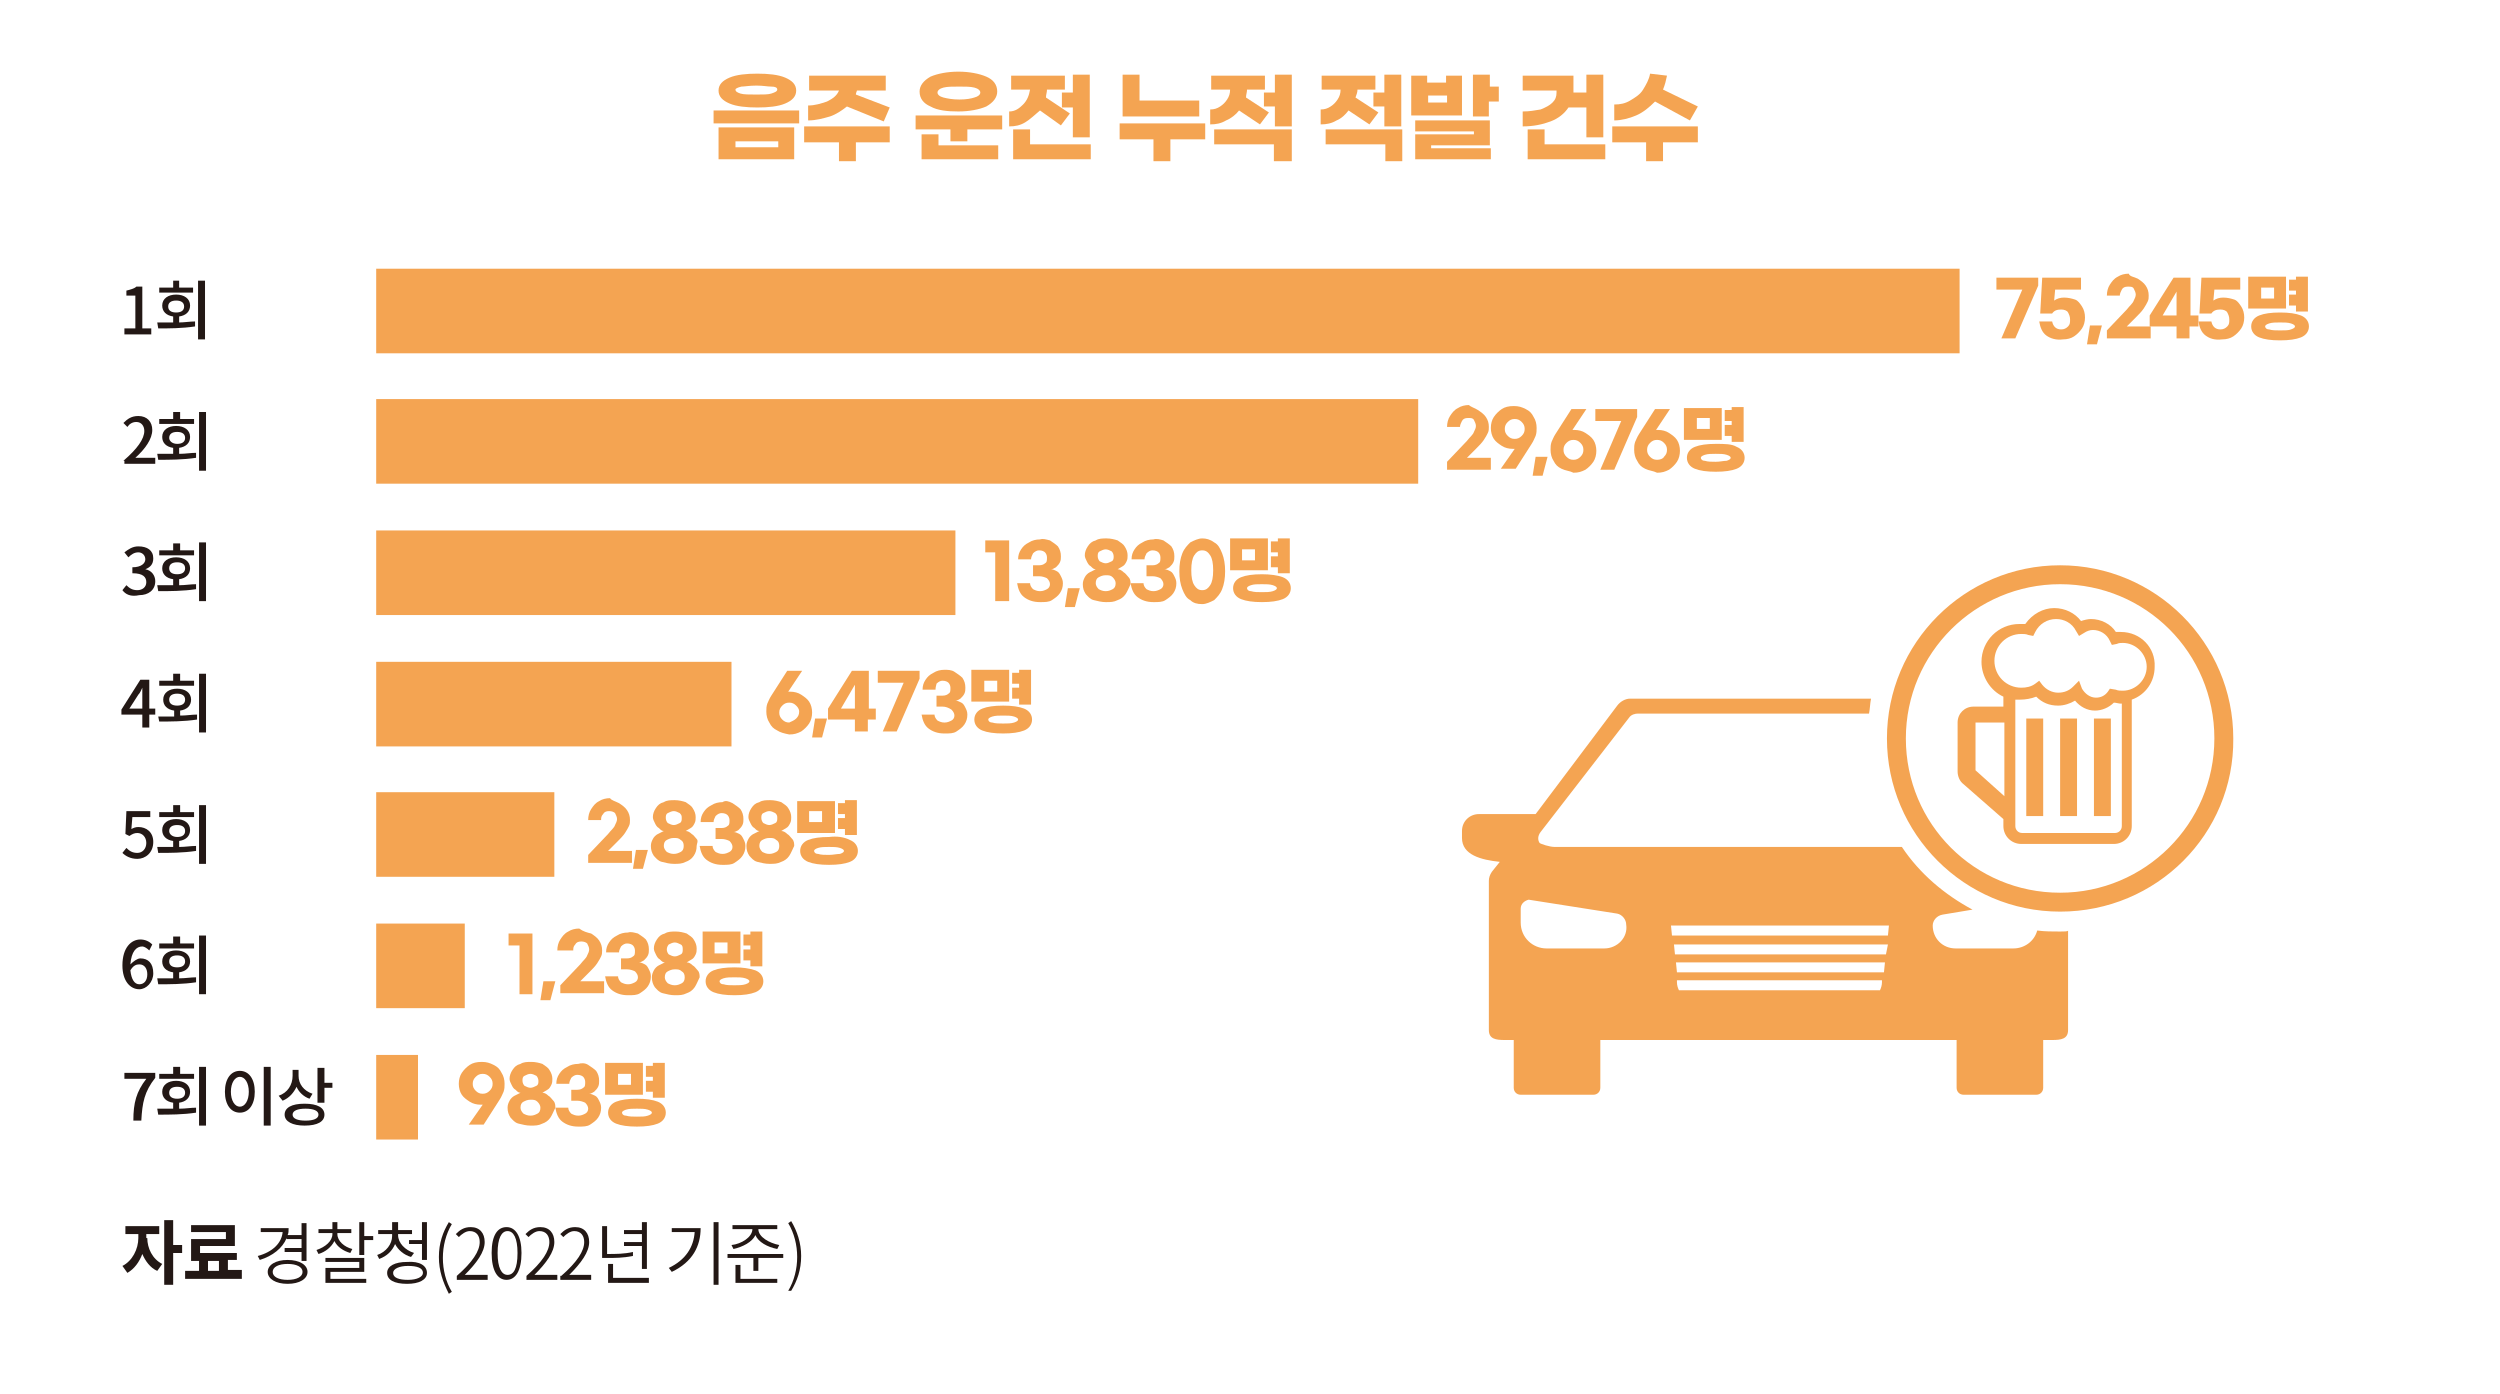 <?xml version="1.0" encoding="utf-8"?>
<!-- Generator: Adobe Illustrator 27.5.0, SVG Export Plug-In . SVG Version: 6.00 Build 0)  -->
<svg version="1.1" id="레이어_1" xmlns="http://www.w3.org/2000/svg" xmlns:xlink="http://www.w3.org/1999/xlink" x="0px"
	 y="0px" width="251.2px" height="140.1px" viewBox="0 0 251.2 140.1" style="enable-background:new 0 0 251.2 140.1;"
	 xml:space="preserve">
<style type="text/css">
	.st0{fill:#F4A452;}
	.st1{fill:#231815;}
	.st2{clip-path:url(#SVGID_00000126313861706100012060000005968308558496555676_);fill:#F4A452;}
</style>
<rect x="37.8" y="27" class="st0" width="159.1" height="8.5"/>
<g>
	<path class="st1" d="M12.6,33h1v-3.3h-0.9v-0.5c0.4-0.1,0.8-0.2,1-0.4h0.6V33h0.9v0.6h-2.7V33z"/>
	<path class="st1" d="M18,32.4c0.5,0,1.1-0.1,1.6-0.1l0,0.5C18.3,33,16.9,33,15.9,33l-0.1-0.6c0.5,0,1,0,1.6,0v-0.6
		c-0.7-0.1-1.1-0.5-1.1-1.1c0-0.7,0.6-1.1,1.4-1.1c0.8,0,1.4,0.4,1.4,1.1c0,0.6-0.4,1-1.1,1.1V32.4z M19.5,29.4h-3.5v-0.5h1.4v-0.7
		H18v0.7h1.4V29.4z M17.7,31.4c0.5,0,0.8-0.2,0.8-0.6c0-0.4-0.3-0.6-0.8-0.6c-0.5,0-0.8,0.2-0.8,0.6C16.9,31.2,17.2,31.4,17.7,31.4z
		 M20.6,28.2v5.9h-0.7v-5.9H20.6z"/>
</g>
<g>
	<path class="st0" d="M204.8,28.7l-2.3,5.3h-1.4l2.1-4.9h-2.6v-1.2h4.2V28.7z"/>
	<path class="st0" d="M205.6,33.7c-0.4-0.3-0.6-0.8-0.7-1.4h1.3c0.1,0.5,0.4,0.8,0.9,0.8c0.3,0,0.5-0.1,0.7-0.3s0.2-0.4,0.2-0.7
		c0-0.3-0.1-0.5-0.2-0.7s-0.4-0.3-0.7-0.3c-0.4,0-0.7,0.1-0.9,0.4h-1.2l0.2-3.6h3.9v1.2h-2.6l-0.1,1.1c0.3-0.2,0.6-0.3,1-0.3
		c0.4,0,0.8,0.1,1.1,0.2s0.5,0.4,0.7,0.7c0.2,0.3,0.3,0.7,0.3,1.1c0,0.4-0.1,0.8-0.3,1.1c-0.2,0.3-0.5,0.6-0.8,0.8
		c-0.3,0.2-0.7,0.3-1.1,0.3C206.6,34.2,206,34,205.6,33.7z"/>
	<path class="st0" d="M210.7,34.6h-1l0.3-1.9h1.2L210.7,34.6z"/>
	<path class="st0" d="M214.8,28c0.3,0.2,0.6,0.4,0.8,0.7s0.3,0.6,0.3,1c0,0.2,0,0.4-0.1,0.6c-0.1,0.2-0.2,0.4-0.4,0.7
		c-0.2,0.3-0.5,0.6-0.8,0.9l-0.9,0.9h2.4V34h-4.4v-0.8l2-2.1c0.3-0.4,0.6-0.6,0.7-0.9c0.1-0.2,0.2-0.4,0.2-0.6
		c0-0.2-0.1-0.4-0.2-0.6s-0.3-0.2-0.6-0.2c-0.3,0-0.5,0.1-0.6,0.3s-0.2,0.4-0.2,0.6h-1.3c0-0.4,0.1-0.8,0.3-1.1
		c0.2-0.3,0.4-0.6,0.8-0.8c0.3-0.2,0.7-0.3,1.1-0.3C214,27.8,214.4,27.8,214.8,28z"/>
	<path class="st0" d="M218.7,32.8H216v-1.1l2.4-3.8h1.7v3.8h0.8v1.1H220V34h-1.3V32.8z M218.7,31.7v-2.4l-1.4,2.4H218.7z"/>
	<path class="st0" d="M221.6,33.7c-0.4-0.3-0.6-0.8-0.7-1.4h1.3c0.1,0.5,0.4,0.8,0.9,0.8c0.3,0,0.5-0.1,0.7-0.3s0.2-0.4,0.2-0.7
		c0-0.3-0.1-0.5-0.2-0.7s-0.4-0.3-0.7-0.3c-0.4,0-0.7,0.1-0.9,0.4h-1.2l0.2-3.6h3.9v1.2h-2.6l-0.1,1.1c0.3-0.2,0.6-0.3,1-0.3
		c0.4,0,0.8,0.1,1.1,0.2s0.5,0.4,0.7,0.7c0.2,0.3,0.3,0.7,0.3,1.1c0,0.4-0.1,0.8-0.3,1.1c-0.2,0.3-0.5,0.6-0.8,0.8
		c-0.3,0.2-0.7,0.3-1.1,0.3C222.5,34.2,222,34,221.6,33.7z"/>
	<path class="st0" d="M229.7,31h-3.8v-3.2h3.8V31z M231.2,31.7c0.5,0.2,0.8,0.6,0.8,1.1s-0.3,0.9-0.8,1.1c-0.5,0.2-1.2,0.3-2.1,0.3
		s-1.6-0.1-2.1-0.3s-0.8-0.6-0.8-1.1s0.3-0.9,0.8-1.1s1.2-0.3,2.1-0.3S230.7,31.5,231.2,31.7z M228.5,28.9h-1.3V30h1.3V28.9z
		 M230.2,33.1c0.3-0.1,0.4-0.2,0.4-0.3c0-0.1-0.1-0.2-0.4-0.3s-0.7-0.1-1.1-0.1s-0.8,0-1.1,0.1c-0.3,0.1-0.4,0.2-0.4,0.3
		c0,0.1,0.1,0.3,0.4,0.3c0.3,0.1,0.7,0.1,1.1,0.1S230,33.2,230.2,33.1z M230.7,30.7H230v-1.1h0.7v-0.4H230v-1.1h0.7v-0.3h1.2v3.5
		h-1.2V30.7z"/>
</g>
<rect x="37.8" y="40.1" class="st0" width="104.7" height="8.5"/>
<g>
	<path class="st1" d="M12.4,46.3c1.4-1.2,2.1-2.2,2.1-3c0-0.5-0.3-0.9-0.8-0.9c-0.4,0-0.7,0.2-0.9,0.5l-0.4-0.4
		c0.4-0.4,0.8-0.7,1.5-0.7c0.9,0,1.4,0.6,1.4,1.4c0,0.9-0.7,1.9-1.7,2.8c0.2,0,0.5,0,0.8,0h1.2v0.6h-3.1V46.3z"/>
	<path class="st1" d="M18.1,45.6c0.5,0,1.1-0.1,1.6-0.1l0,0.5c-1.3,0.2-2.7,0.2-3.8,0.2l-0.1-0.6c0.5,0,1,0,1.6,0V45
		c-0.7-0.1-1.1-0.5-1.1-1.1c0-0.7,0.6-1.1,1.4-1.1c0.8,0,1.4,0.4,1.4,1.1c0,0.6-0.4,1-1.1,1.1V45.6z M19.5,42.6H16v-0.5h1.4v-0.7
		h0.7v0.7h1.4V42.6z M17.8,44.6c0.5,0,0.8-0.2,0.8-0.6c0-0.4-0.3-0.6-0.8-0.6c-0.5,0-0.8,0.2-0.8,0.6C17,44.3,17.3,44.6,17.8,44.6z
		 M20.7,41.4v5.9H20v-5.9H20.7z"/>
</g>
<g>
	<path class="st0" d="M148.5,41.2c0.3,0.2,0.6,0.4,0.8,0.7s0.3,0.6,0.3,1c0,0.2,0,0.4-0.1,0.6c-0.1,0.2-0.2,0.4-0.4,0.7
		c-0.2,0.3-0.5,0.6-0.8,0.9l-0.9,0.9h2.4v1.2h-4.4v-0.8l2-2.1c0.3-0.4,0.6-0.6,0.7-0.9c0.1-0.2,0.2-0.4,0.2-0.6
		c0-0.2-0.1-0.4-0.2-0.6s-0.3-0.2-0.6-0.2c-0.3,0-0.5,0.1-0.6,0.3s-0.2,0.4-0.2,0.6h-1.3c0-0.4,0.1-0.8,0.3-1.1
		c0.2-0.3,0.4-0.6,0.8-0.8c0.3-0.2,0.7-0.3,1.1-0.3C147.8,40.9,148.2,41,148.5,41.2z"/>
	<path class="st0" d="M152.2,45.1c0,0-0.1,0-0.2,0c-0.4,0-0.8-0.1-1.1-0.3c-0.3-0.2-0.6-0.4-0.8-0.7c-0.2-0.3-0.3-0.7-0.3-1.1
		c0-0.4,0.1-0.8,0.3-1.1c0.2-0.3,0.5-0.6,0.8-0.8s0.7-0.3,1.2-0.3s0.8,0.1,1.2,0.3c0.4,0.2,0.6,0.4,0.8,0.8c0.2,0.3,0.3,0.7,0.3,1.1
		c0,0.3,0,0.5-0.1,0.8c-0.1,0.2-0.2,0.5-0.4,0.8l-1.6,2.5h-1.5L152.2,45.1z M152.9,43.8c0.2-0.2,0.3-0.4,0.3-0.7
		c0-0.3-0.1-0.5-0.3-0.7c-0.2-0.2-0.4-0.3-0.7-0.3s-0.5,0.1-0.7,0.3s-0.3,0.4-0.3,0.7c0,0.3,0.1,0.5,0.3,0.7
		c0.2,0.2,0.4,0.3,0.7,0.3S152.7,44,152.9,43.8z"/>
	<path class="st0" d="M155,47.8h-1l0.3-1.9h1.2L155,47.8z"/>
	<path class="st0" d="M156.9,47.1c-0.4-0.2-0.6-0.4-0.8-0.8c-0.2-0.3-0.3-0.7-0.3-1.1c0-0.3,0-0.5,0.1-0.8c0.1-0.2,0.2-0.5,0.4-0.8
		l1.6-2.5h1.5l-1.4,2.1c0,0,0.1,0,0.2,0c0.4,0,0.8,0.1,1.1,0.3c0.3,0.2,0.6,0.4,0.8,0.7c0.2,0.3,0.3,0.7,0.3,1.1
		c0,0.4-0.1,0.8-0.3,1.1c-0.2,0.3-0.5,0.6-0.8,0.8c-0.4,0.2-0.7,0.3-1.2,0.3C157.7,47.3,157.3,47.3,156.9,47.1z M158.8,45.9
		c0.2-0.2,0.3-0.4,0.3-0.7s-0.1-0.5-0.3-0.7c-0.2-0.2-0.4-0.3-0.7-0.3c-0.3,0-0.5,0.1-0.7,0.3c-0.2,0.2-0.3,0.4-0.3,0.7
		s0.1,0.5,0.3,0.7c0.2,0.2,0.4,0.3,0.7,0.3C158.4,46.2,158.6,46.1,158.8,45.9z"/>
	<path class="st0" d="M164.5,41.9l-2.3,5.3h-1.4l2.1-4.9h-2.6v-1.2h4.2V41.9z"/>
	<path class="st0" d="M165.3,47.1c-0.4-0.2-0.6-0.4-0.8-0.8c-0.2-0.3-0.3-0.7-0.3-1.1c0-0.3,0-0.5,0.1-0.8c0.1-0.2,0.2-0.5,0.4-0.8
		l1.6-2.5h1.5l-1.4,2.1c0,0,0.1,0,0.2,0c0.4,0,0.8,0.1,1.1,0.3c0.3,0.2,0.6,0.4,0.8,0.7c0.2,0.3,0.3,0.7,0.3,1.1
		c0,0.4-0.1,0.8-0.3,1.1c-0.2,0.3-0.5,0.6-0.8,0.8c-0.4,0.2-0.7,0.3-1.2,0.3C166.1,47.3,165.7,47.3,165.3,47.1z M167.2,45.9
		c0.2-0.2,0.3-0.4,0.3-0.7s-0.1-0.5-0.3-0.7c-0.2-0.2-0.4-0.3-0.7-0.3c-0.3,0-0.5,0.1-0.7,0.3c-0.2,0.2-0.3,0.4-0.3,0.7
		s0.1,0.5,0.3,0.7c0.2,0.2,0.4,0.3,0.7,0.3C166.8,46.2,167.1,46.1,167.2,45.9z"/>
	<path class="st0" d="M173,44.2h-3.8V41h3.8V44.2z M174.5,44.9c0.5,0.2,0.8,0.6,0.8,1.1s-0.3,0.9-0.8,1.1c-0.5,0.2-1.2,0.3-2.1,0.3
		s-1.6-0.1-2.1-0.3s-0.8-0.6-0.8-1.1s0.3-0.9,0.8-1.1s1.2-0.3,2.1-0.3S174,44.6,174.5,44.9z M171.8,42h-1.3v1.1h1.3V42z M173.5,46.3
		c0.3-0.1,0.4-0.2,0.4-0.3c0-0.1-0.1-0.2-0.4-0.3s-0.7-0.1-1.1-0.1s-0.8,0-1.1,0.1c-0.3,0.1-0.4,0.2-0.4,0.3c0,0.1,0.1,0.3,0.4,0.3
		c0.3,0.1,0.7,0.1,1.1,0.1S173.2,46.3,173.5,46.3z M174,43.8h-0.7v-1.1h0.7v-0.4h-0.7v-1.1h0.7v-0.3h1.2v3.5H174V43.8z"/>
</g>
<rect x="37.8" y="53.3" class="st0" width="58.2" height="8.5"/>
<g>
	<path class="st1" d="M12.3,59.3l0.4-0.5c0.3,0.3,0.6,0.5,1.1,0.5c0.5,0,0.9-0.3,0.9-0.8c0-0.5-0.3-0.9-1.4-0.9v-0.6
		c0.9,0,1.3-0.4,1.3-0.8c0-0.4-0.3-0.7-0.7-0.7c-0.4,0-0.7,0.2-1,0.5l-0.4-0.5c0.4-0.3,0.8-0.6,1.4-0.6c0.9,0,1.5,0.4,1.5,1.2
		c0,0.6-0.3,0.9-0.8,1.1v0c0.6,0.1,1,0.6,1,1.2c0,0.9-0.7,1.4-1.6,1.4C13.1,60,12.6,59.7,12.3,59.3z"/>
	<path class="st1" d="M18.1,58.8c0.5,0,1.1-0.1,1.6-0.1l0,0.5c-1.3,0.2-2.7,0.2-3.8,0.2l-0.1-0.6c0.5,0,1,0,1.6,0v-0.6
		c-0.7-0.1-1.1-0.5-1.1-1.1c0-0.7,0.6-1.1,1.4-1.1c0.8,0,1.4,0.4,1.4,1.1c0,0.6-0.4,1-1.1,1.1V58.8z M19.5,55.8H16v-0.5h1.4v-0.7
		h0.7v0.7h1.4V55.8z M17.8,57.7c0.5,0,0.8-0.2,0.8-0.6c0-0.4-0.3-0.6-0.8-0.6c-0.5,0-0.8,0.2-0.8,0.6C17,57.5,17.3,57.7,17.8,57.7z
		 M20.7,54.5v5.9H20v-5.9H20.7z"/>
</g>
<g>
	<path class="st0" d="M101.4,60.4H100v-4.9H99v-1.2h2.4V60.4z"/>
	<path class="st0" d="M105.5,54.3c0.3,0.2,0.6,0.4,0.8,0.6c0.2,0.3,0.3,0.6,0.3,1c0,0.2,0,0.4-0.1,0.6c-0.1,0.2-0.2,0.3-0.4,0.5
		c-0.2,0.1-0.3,0.2-0.5,0.2c0.2,0,0.4,0.1,0.6,0.2c0.2,0.1,0.3,0.3,0.4,0.5c0.1,0.2,0.2,0.4,0.2,0.7c0,0.4-0.1,0.7-0.3,1
		c-0.2,0.3-0.5,0.5-0.8,0.7c-0.3,0.2-0.7,0.2-1.2,0.2c-0.7,0-1.2-0.2-1.6-0.5c-0.4-0.3-0.6-0.8-0.7-1.4h1.3c0,0.2,0.1,0.4,0.3,0.6
		c0.2,0.1,0.4,0.2,0.7,0.2c0.3,0,0.5-0.1,0.7-0.2c0.2-0.1,0.3-0.3,0.3-0.5c0-0.2-0.1-0.4-0.3-0.6c-0.2-0.1-0.5-0.2-0.8-0.2h-0.6
		v-1.1h0.6c0.3,0,0.5-0.1,0.6-0.2c0.2-0.1,0.2-0.3,0.2-0.6c0-0.2-0.1-0.4-0.2-0.5s-0.3-0.2-0.6-0.2c-0.2,0-0.4,0.1-0.6,0.3
		c-0.1,0.2-0.2,0.4-0.2,0.6h-1.3c0-0.4,0.1-0.7,0.3-1c0.2-0.3,0.4-0.5,0.8-0.7c0.3-0.2,0.7-0.3,1.1-0.3
		C104.8,54.1,105.1,54.2,105.5,54.3z"/>
	<path class="st0" d="M108,61h-1l0.3-1.9h1.2L108,61z"/>
	<path class="st0" d="M113.1,59.7c-0.2,0.3-0.5,0.5-0.8,0.6c-0.4,0.2-0.7,0.2-1.2,0.2c-0.4,0-0.8-0.1-1.2-0.2
		c-0.4-0.1-0.6-0.4-0.8-0.6c-0.2-0.3-0.3-0.6-0.3-1c0-0.3,0.1-0.5,0.2-0.7s0.3-0.4,0.5-0.5c0.2-0.1,0.4-0.2,0.6-0.3
		c-0.2,0-0.3-0.1-0.5-0.3c-0.2-0.1-0.3-0.3-0.4-0.5c-0.1-0.2-0.2-0.4-0.2-0.6c0-0.3,0.1-0.6,0.3-0.9c0.2-0.3,0.4-0.5,0.8-0.6
		c0.3-0.2,0.7-0.2,1.1-0.2c0.4,0,0.8,0.1,1.1,0.2c0.3,0.2,0.6,0.4,0.7,0.6c0.2,0.3,0.3,0.6,0.3,0.9c0,0.2,0,0.4-0.1,0.6
		c-0.1,0.2-0.2,0.4-0.4,0.5s-0.3,0.2-0.5,0.3c0.2,0,0.4,0.1,0.6,0.3c0.2,0.1,0.3,0.3,0.5,0.5s0.2,0.5,0.2,0.7
		C113.4,59.1,113.3,59.4,113.1,59.7z M111.8,58c-0.2-0.2-0.4-0.2-0.7-0.2s-0.5,0.1-0.7,0.2s-0.3,0.3-0.3,0.6c0,0.2,0.1,0.4,0.3,0.6
		c0.2,0.1,0.4,0.2,0.7,0.2c0.3,0,0.5-0.1,0.7-0.2c0.2-0.1,0.3-0.3,0.3-0.6C112.1,58.4,112,58.2,111.8,58z M111.7,55.4
		c-0.2-0.1-0.4-0.2-0.6-0.2c-0.2,0-0.4,0.1-0.6,0.2c-0.2,0.1-0.2,0.3-0.2,0.5c0,0.2,0.1,0.4,0.2,0.5c0.2,0.1,0.4,0.2,0.6,0.2
		c0.2,0,0.4-0.1,0.6-0.2c0.2-0.1,0.2-0.3,0.2-0.5C111.9,55.7,111.8,55.5,111.7,55.4z"/>
	<path class="st0" d="M116.9,54.3c0.3,0.2,0.6,0.4,0.8,0.6c0.2,0.3,0.3,0.6,0.3,1c0,0.2,0,0.4-0.1,0.6c-0.1,0.2-0.2,0.3-0.4,0.5
		c-0.2,0.1-0.3,0.2-0.5,0.2c0.2,0,0.4,0.1,0.6,0.2c0.2,0.1,0.3,0.3,0.4,0.5c0.1,0.2,0.2,0.4,0.2,0.7c0,0.4-0.1,0.7-0.3,1
		c-0.2,0.3-0.5,0.5-0.8,0.7c-0.3,0.2-0.7,0.2-1.2,0.2c-0.7,0-1.2-0.2-1.6-0.5c-0.4-0.3-0.6-0.8-0.7-1.4h1.3c0,0.2,0.1,0.4,0.3,0.6
		c0.2,0.1,0.4,0.2,0.7,0.2c0.3,0,0.5-0.1,0.7-0.2c0.2-0.1,0.3-0.3,0.3-0.5c0-0.2-0.1-0.4-0.3-0.6c-0.2-0.1-0.5-0.2-0.8-0.2h-0.6
		v-1.1h0.6c0.3,0,0.5-0.1,0.6-0.2c0.2-0.1,0.2-0.3,0.2-0.6c0-0.2-0.1-0.4-0.2-0.5s-0.3-0.2-0.6-0.2c-0.2,0-0.4,0.1-0.6,0.3
		c-0.1,0.2-0.2,0.4-0.2,0.6h-1.3c0-0.4,0.1-0.7,0.3-1c0.2-0.3,0.4-0.5,0.8-0.7c0.3-0.2,0.7-0.3,1.1-0.3
		C116.2,54.1,116.6,54.2,116.9,54.3z"/>
	<path class="st0" d="M122,54.5c0.4,0.2,0.6,0.6,0.8,1.1c0.2,0.5,0.3,1.1,0.3,1.8c0,0.7-0.1,1.3-0.3,1.8c-0.2,0.5-0.5,0.8-0.8,1.1
		c-0.4,0.2-0.8,0.4-1.2,0.4c-0.5,0-0.9-0.1-1.2-0.4c-0.4-0.2-0.6-0.6-0.8-1.1c-0.2-0.5-0.3-1.1-0.3-1.8c0-0.7,0.1-1.3,0.3-1.8
		c0.2-0.5,0.5-0.8,0.8-1.1c0.4-0.2,0.8-0.4,1.2-0.4C121.2,54.1,121.6,54.2,122,54.5z M120,55.8c-0.2,0.3-0.3,0.8-0.3,1.5
		c0,0.7,0.1,1.2,0.3,1.5c0.2,0.3,0.4,0.5,0.8,0.5s0.6-0.2,0.8-0.5c0.2-0.3,0.3-0.8,0.3-1.5c0-0.7-0.1-1.2-0.3-1.5
		c-0.2-0.3-0.4-0.5-0.8-0.5S120.2,55.5,120,55.8z"/>
	<path class="st0" d="M127.4,57.3h-3.8v-3.2h3.8V57.3z M128.9,58c0.5,0.2,0.8,0.6,0.8,1.1s-0.3,0.9-0.8,1.1
		c-0.5,0.2-1.2,0.3-2.1,0.3c-0.9,0-1.6-0.1-2.1-0.3c-0.5-0.2-0.8-0.6-0.8-1.1s0.3-0.9,0.8-1.1c0.5-0.2,1.2-0.3,2.1-0.3
		C127.6,57.7,128.4,57.8,128.9,58z M126.1,55.2h-1.3v1.1h1.3V55.2z M127.9,59.4c0.3-0.1,0.4-0.2,0.4-0.3c0-0.1-0.1-0.2-0.4-0.3
		c-0.3-0.1-0.7-0.1-1.1-0.1c-0.5,0-0.8,0-1.1,0.1s-0.4,0.2-0.4,0.3c0,0.1,0.1,0.3,0.4,0.3c0.3,0.1,0.7,0.1,1.1,0.1
		C127.2,59.5,127.6,59.5,127.9,59.4z M128.4,57h-0.7v-1.1h0.7v-0.4h-0.7v-1.1h0.7v-0.3h1.2v3.5h-1.2V57z"/>
</g>
<rect x="37.8" y="66.5" class="st0" width="35.7" height="8.5"/>
<g>
	<path class="st1" d="M15.6,71.8H15v1.3h-0.7v-1.3h-2.1v-0.5l1.9-3H15v2.9h0.6V71.8z M14.3,71.2V70c0-0.3,0-0.7,0-0.9h0
		c-0.1,0.2-0.2,0.5-0.4,0.7L13,71.2H14.3z"/>
	<path class="st1" d="M18.2,71.9c0.5,0,1.1-0.1,1.6-0.1l0,0.5c-1.3,0.2-2.7,0.2-3.8,0.2L15.9,72c0.5,0,1,0,1.6,0v-0.6
		c-0.7-0.1-1.1-0.5-1.1-1.1c0-0.7,0.6-1.1,1.4-1.1c0.8,0,1.4,0.4,1.4,1.1c0,0.6-0.4,1-1.1,1.1V71.9z M19.6,68.9H16v-0.5h1.4v-0.7
		h0.7v0.7h1.4V68.9z M17.8,70.9c0.5,0,0.8-0.2,0.8-0.6c0-0.4-0.3-0.6-0.8-0.6c-0.5,0-0.8,0.2-0.8,0.6C17,70.7,17.3,70.9,17.8,70.9z
		 M20.7,67.7v5.9H20v-5.9H20.7z"/>
</g>
<g>
	<path class="st0" d="M78.1,73.4c-0.4-0.2-0.6-0.4-0.8-0.8c-0.2-0.3-0.3-0.7-0.3-1.1c0-0.3,0-0.5,0.1-0.8c0.1-0.2,0.2-0.5,0.4-0.8
		l1.6-2.5h1.5l-1.4,2.1c0.1,0,0.1,0,0.2,0c0.4,0,0.8,0.1,1.1,0.3s0.6,0.4,0.8,0.7c0.2,0.3,0.3,0.7,0.3,1.1c0,0.4-0.1,0.8-0.3,1.1
		c-0.2,0.3-0.5,0.6-0.8,0.8c-0.4,0.2-0.7,0.3-1.2,0.3C78.8,73.7,78.4,73.6,78.1,73.4z M80,72.2c0.2-0.2,0.3-0.4,0.3-0.7
		S80.1,71,80,70.9c-0.2-0.2-0.4-0.3-0.7-0.3c-0.3,0-0.5,0.1-0.7,0.3c-0.2,0.2-0.3,0.4-0.3,0.7s0.1,0.5,0.3,0.7
		c0.2,0.2,0.4,0.3,0.7,0.3C79.5,72.5,79.8,72.4,80,72.2z"/>
	<path class="st0" d="M82.6,74.1h-1l0.3-1.9h1.2L82.6,74.1z"/>
	<path class="st0" d="M85.9,72.3h-2.7v-1.1l2.4-3.8h1.7v3.8H88v1.1h-0.8v1.2h-1.3V72.3z M85.9,71.2v-2.4l-1.4,2.4H85.9z"/>
	<path class="st0" d="M92.4,68.2l-2.3,5.3h-1.4l2.1-4.9h-2.6v-1.2h4.2V68.2z"/>
	<path class="st0" d="M95.9,67.5c0.3,0.2,0.6,0.4,0.8,0.6c0.2,0.3,0.3,0.6,0.3,1c0,0.2,0,0.4-0.1,0.6c-0.1,0.2-0.2,0.3-0.4,0.5
		c-0.2,0.1-0.3,0.2-0.5,0.2c0.2,0,0.4,0.1,0.6,0.2c0.2,0.1,0.3,0.3,0.4,0.5c0.1,0.2,0.2,0.4,0.2,0.7c0,0.4-0.1,0.7-0.3,1
		c-0.2,0.3-0.5,0.5-0.8,0.7c-0.3,0.2-0.7,0.2-1.2,0.2c-0.7,0-1.2-0.2-1.6-0.5c-0.4-0.3-0.6-0.8-0.7-1.4h1.3c0,0.2,0.1,0.4,0.3,0.6
		c0.2,0.1,0.4,0.2,0.7,0.2c0.3,0,0.5-0.1,0.7-0.2c0.2-0.1,0.3-0.3,0.3-0.5c0-0.2-0.1-0.4-0.3-0.6C95.3,71.1,95,71,94.7,71h-0.6v-1.1
		h0.6c0.3,0,0.5-0.1,0.6-0.2c0.2-0.1,0.2-0.3,0.2-0.6c0-0.2-0.1-0.4-0.2-0.5s-0.3-0.2-0.6-0.2c-0.2,0-0.4,0.1-0.6,0.3
		C94.1,68.8,94,69,94,69.3h-1.3c0-0.4,0.1-0.7,0.3-1c0.2-0.3,0.4-0.5,0.8-0.7c0.3-0.2,0.7-0.3,1.1-0.3
		C95.2,67.3,95.6,67.3,95.9,67.5z"/>
	<path class="st0" d="M101.4,70.5h-3.8v-3.2h3.8V70.5z M102.9,71.2c0.5,0.2,0.8,0.6,0.8,1.1s-0.3,0.9-0.8,1.1s-1.2,0.3-2.1,0.3
		c-0.9,0-1.6-0.1-2.1-0.3c-0.5-0.2-0.8-0.6-0.8-1.1s0.3-0.9,0.8-1.1c0.5-0.2,1.2-0.3,2.1-0.3C101.7,70.9,102.4,71,102.9,71.2z
		 M100.2,68.4h-1.3v1.1h1.3V68.4z M101.9,72.6c0.3-0.1,0.4-0.2,0.4-0.3c0-0.1-0.1-0.2-0.4-0.3c-0.3-0.1-0.7-0.1-1.1-0.1
		s-0.8,0-1.1,0.1s-0.4,0.2-0.4,0.3c0,0.1,0.1,0.3,0.4,0.3c0.3,0.1,0.7,0.1,1.1,0.1C101.2,72.7,101.6,72.7,101.9,72.6z M102.4,70.2
		h-0.7v-1.1h0.7v-0.4h-0.7v-1.1h0.7v-0.3h1.2v3.5h-1.2V70.2z"/>
</g>
<rect x="37.8" y="79.6" class="st0" width="17.9" height="8.5"/>
<g>
	<path class="st1" d="M12.3,85.7l0.4-0.5c0.3,0.3,0.6,0.5,1.1,0.5c0.5,0,0.9-0.4,0.9-1s-0.4-1-0.9-1c-0.3,0-0.5,0.1-0.8,0.3
		l-0.4-0.2l0.1-2.3h2.4v0.6h-1.8l-0.1,1.2c0.2-0.1,0.4-0.2,0.7-0.2c0.8,0,1.5,0.5,1.5,1.5c0,1.1-0.8,1.7-1.6,1.7
		C13.1,86.3,12.6,86,12.3,85.7z"/>
	<path class="st1" d="M18.1,85.1c0.5,0,1.1-0.1,1.6-0.1l0,0.5c-1.3,0.2-2.7,0.2-3.8,0.2l-0.1-0.6c0.5,0,1,0,1.6,0v-0.6
		c-0.7-0.1-1.1-0.5-1.1-1.1c0-0.7,0.6-1.1,1.4-1.1c0.8,0,1.4,0.4,1.4,1.1c0,0.6-0.4,1-1.1,1.1V85.1z M19.6,82.1H16v-0.5h1.4v-0.7
		h0.7v0.7h1.4V82.1z M17.8,84.1c0.5,0,0.8-0.2,0.8-0.6c0-0.4-0.3-0.6-0.8-0.6c-0.5,0-0.8,0.2-0.8,0.6C17,83.8,17.3,84.1,17.8,84.1z
		 M20.7,80.9v5.9H20v-5.9H20.7z"/>
</g>
<g>
	<path class="st0" d="M62.2,80.7c0.3,0.2,0.6,0.4,0.8,0.7s0.3,0.6,0.3,1c0,0.2,0,0.4-0.1,0.6c-0.1,0.2-0.2,0.4-0.4,0.7
		c-0.2,0.3-0.5,0.6-0.8,0.9l-0.9,0.9h2.4v1.2h-4.4v-0.8l2-2.1c0.3-0.4,0.6-0.6,0.7-0.9c0.1-0.2,0.2-0.4,0.2-0.6
		c0-0.2-0.1-0.4-0.2-0.6c-0.1-0.1-0.3-0.2-0.6-0.2c-0.3,0-0.5,0.1-0.6,0.3c-0.2,0.2-0.2,0.4-0.2,0.6h-1.3c0-0.4,0.1-0.8,0.3-1.1
		c0.2-0.3,0.4-0.6,0.8-0.8c0.3-0.2,0.7-0.3,1.1-0.3C61.4,80.4,61.8,80.5,62.2,80.7z"/>
	<path class="st0" d="M64.6,87.3h-1l0.3-1.9h1.2L64.6,87.3z"/>
	<path class="st0" d="M69.7,86c-0.2,0.3-0.5,0.5-0.8,0.6c-0.4,0.2-0.7,0.2-1.2,0.2c-0.4,0-0.8-0.1-1.2-0.2c-0.4-0.1-0.6-0.4-0.8-0.6
		c-0.2-0.3-0.3-0.6-0.3-1c0-0.3,0.1-0.5,0.2-0.7s0.3-0.4,0.5-0.5c0.2-0.1,0.4-0.2,0.6-0.3c-0.2,0-0.3-0.1-0.5-0.3
		c-0.2-0.1-0.3-0.3-0.4-0.5c-0.1-0.2-0.2-0.4-0.2-0.6c0-0.3,0.1-0.6,0.3-0.9c0.2-0.3,0.4-0.5,0.8-0.6c0.3-0.2,0.7-0.2,1.1-0.2
		c0.4,0,0.8,0.1,1.1,0.2c0.3,0.2,0.6,0.4,0.7,0.6c0.2,0.3,0.3,0.6,0.3,0.9c0,0.2,0,0.4-0.1,0.6c-0.1,0.2-0.2,0.4-0.4,0.5
		s-0.3,0.2-0.5,0.3c0.2,0,0.4,0.1,0.6,0.3c0.2,0.1,0.3,0.3,0.5,0.5S70,84.8,70,85C70,85.4,69.9,85.7,69.7,86z M68.4,84.4
		c-0.2-0.2-0.4-0.2-0.7-0.2s-0.5,0.1-0.7,0.2s-0.3,0.3-0.3,0.6c0,0.2,0.1,0.4,0.3,0.6c0.2,0.1,0.4,0.2,0.7,0.2
		c0.3,0,0.5-0.1,0.7-0.2c0.2-0.1,0.3-0.3,0.3-0.6C68.7,84.7,68.6,84.5,68.4,84.4z M68.3,81.7c-0.2-0.1-0.4-0.2-0.6-0.2
		c-0.2,0-0.4,0.1-0.6,0.2c-0.2,0.1-0.2,0.3-0.2,0.5c0,0.2,0.1,0.4,0.2,0.5c0.2,0.1,0.4,0.2,0.6,0.2c0.2,0,0.4-0.1,0.6-0.2
		c0.2-0.1,0.2-0.3,0.2-0.5C68.5,82,68.5,81.9,68.3,81.7z"/>
	<path class="st0" d="M73.6,80.7c0.3,0.2,0.6,0.4,0.8,0.6c0.2,0.3,0.3,0.6,0.3,1c0,0.2,0,0.4-0.1,0.6c-0.1,0.2-0.2,0.3-0.4,0.5
		c-0.2,0.1-0.3,0.2-0.5,0.2c0.2,0,0.4,0.1,0.6,0.2c0.2,0.1,0.3,0.3,0.4,0.5c0.1,0.2,0.2,0.4,0.2,0.7c0,0.4-0.1,0.7-0.3,1
		c-0.2,0.3-0.5,0.5-0.8,0.7c-0.3,0.2-0.7,0.2-1.2,0.2c-0.7,0-1.2-0.2-1.6-0.5c-0.4-0.3-0.6-0.8-0.7-1.4h1.3c0,0.2,0.1,0.4,0.3,0.6
		c0.2,0.1,0.4,0.2,0.7,0.2c0.3,0,0.5-0.1,0.7-0.2c0.2-0.1,0.3-0.3,0.3-0.5c0-0.2-0.1-0.4-0.3-0.6c-0.2-0.1-0.5-0.2-0.8-0.2h-0.6
		v-1.1h0.6c0.3,0,0.5-0.1,0.6-0.2c0.2-0.1,0.2-0.3,0.2-0.6c0-0.2-0.1-0.4-0.2-0.5s-0.3-0.2-0.6-0.2c-0.2,0-0.4,0.1-0.6,0.3
		c-0.1,0.2-0.2,0.4-0.2,0.6h-1.3c0-0.4,0.1-0.7,0.3-1c0.2-0.3,0.4-0.5,0.8-0.7c0.3-0.2,0.7-0.3,1.1-0.3
		C72.9,80.4,73.2,80.5,73.6,80.7z"/>
	<path class="st0" d="M79.3,86c-0.2,0.3-0.5,0.5-0.8,0.6c-0.4,0.2-0.7,0.2-1.2,0.2c-0.4,0-0.8-0.1-1.2-0.2c-0.4-0.1-0.6-0.4-0.8-0.6
		c-0.2-0.3-0.3-0.6-0.3-1c0-0.3,0.1-0.5,0.2-0.7s0.3-0.4,0.5-0.5c0.2-0.1,0.4-0.2,0.6-0.3c-0.2,0-0.3-0.1-0.5-0.3
		c-0.2-0.1-0.3-0.3-0.4-0.5c-0.1-0.2-0.2-0.4-0.2-0.6c0-0.3,0.1-0.6,0.3-0.9c0.2-0.3,0.4-0.5,0.8-0.6c0.3-0.2,0.7-0.2,1.1-0.2
		c0.4,0,0.8,0.1,1.1,0.2c0.3,0.2,0.6,0.4,0.7,0.6c0.2,0.3,0.3,0.6,0.3,0.9c0,0.2,0,0.4-0.1,0.6c-0.1,0.2-0.2,0.4-0.4,0.5
		s-0.3,0.2-0.5,0.3c0.2,0,0.4,0.1,0.6,0.3c0.2,0.1,0.3,0.3,0.5,0.5s0.2,0.5,0.2,0.7C79.6,85.4,79.5,85.7,79.3,86z M78,84.4
		c-0.2-0.2-0.4-0.2-0.7-0.2s-0.5,0.1-0.7,0.2s-0.3,0.3-0.3,0.6c0,0.2,0.1,0.4,0.3,0.6c0.2,0.1,0.4,0.2,0.7,0.2
		c0.3,0,0.5-0.1,0.7-0.2c0.2-0.1,0.3-0.3,0.3-0.6C78.3,84.7,78.2,84.5,78,84.4z M77.9,81.7c-0.2-0.1-0.4-0.2-0.6-0.2
		c-0.2,0-0.4,0.1-0.6,0.2c-0.2,0.1-0.2,0.3-0.2,0.5c0,0.2,0.1,0.4,0.2,0.5c0.2,0.1,0.4,0.2,0.6,0.2c0.2,0,0.4-0.1,0.6-0.2
		c0.2-0.1,0.2-0.3,0.2-0.5C78.1,82,78.1,81.9,77.9,81.7z"/>
	<path class="st0" d="M83.9,83.7h-3.8v-3.2h3.8V83.7z M85.4,84.4c0.5,0.2,0.8,0.6,0.8,1.1s-0.3,0.9-0.8,1.1s-1.2,0.3-2.1,0.3
		c-0.9,0-1.6-0.1-2.1-0.3c-0.5-0.2-0.8-0.6-0.8-1.1s0.3-0.9,0.8-1.1c0.5-0.2,1.2-0.3,2.1-0.3C84.1,84,84.8,84.1,85.4,84.4z
		 M82.6,81.5h-1.3v1.1h1.3V81.5z M84.4,85.8c0.3-0.1,0.4-0.2,0.4-0.3c0-0.1-0.1-0.2-0.4-0.3c-0.3-0.1-0.7-0.1-1.1-0.1
		s-0.8,0-1.1,0.1s-0.4,0.2-0.4,0.3c0,0.1,0.1,0.3,0.4,0.3c0.3,0.1,0.7,0.1,1.1,0.1C83.7,85.9,84.1,85.8,84.4,85.8z M84.9,83.3h-0.7
		v-1.1h0.7v-0.4h-0.7v-1.1h0.7v-0.3h1.2v3.5h-1.2V83.3z"/>
</g>
<rect x="37.8" y="92.8" class="st0" width="8.9" height="8.5"/>
<g>
	<path class="st1" d="M15,95.5c-0.2-0.2-0.5-0.4-0.7-0.4c-0.6,0-1.1,0.5-1.2,1.8c0.3-0.3,0.7-0.6,1-0.6c0.8,0,1.3,0.5,1.3,1.5
		c0,0.9-0.7,1.6-1.4,1.6c-0.9,0-1.7-0.8-1.7-2.4c0-1.8,0.9-2.6,1.8-2.6c0.5,0,0.9,0.2,1.2,0.5L15,95.5z M14.8,97.9
		c0-0.6-0.3-1-0.8-1c-0.3,0-0.6,0.1-0.9,0.6c0.1,0.9,0.4,1.4,0.9,1.4C14.5,98.9,14.8,98.5,14.8,97.9z"/>
	<path class="st1" d="M18.1,98.3c0.5,0,1.1-0.1,1.6-0.1l0,0.5c-1.3,0.2-2.7,0.2-3.8,0.2l-0.1-0.6c0.5,0,1,0,1.6,0v-0.6
		c-0.7-0.1-1.1-0.5-1.1-1.1c0-0.7,0.6-1.1,1.4-1.1c0.8,0,1.4,0.4,1.4,1.1c0,0.6-0.4,1-1.1,1.1V98.3z M19.5,95.3H16v-0.5h1.4v-0.7
		h0.7v0.7h1.4V95.3z M17.8,97.2c0.5,0,0.8-0.2,0.8-0.6c0-0.4-0.3-0.6-0.8-0.6c-0.5,0-0.8,0.2-0.8,0.6C17,97,17.3,97.2,17.8,97.2z
		 M20.7,94v5.9H20V94H20.7z"/>
</g>
<g>
	<path class="st0" d="M53.6,99.9h-1.4v-4.9h-1.1v-1.2h2.4V99.9z"/>
	<path class="st0" d="M55.3,100.5h-1l0.3-1.9h1.2L55.3,100.5z"/>
	<path class="st0" d="M59.4,93.8c0.3,0.2,0.6,0.4,0.8,0.7s0.3,0.6,0.3,1c0,0.2,0,0.4-0.1,0.6c-0.1,0.2-0.2,0.4-0.4,0.7
		c-0.2,0.3-0.5,0.6-0.8,0.9l-0.9,0.9h2.4v1.2h-4.4v-0.8l2-2.1c0.3-0.4,0.6-0.6,0.7-0.9c0.1-0.2,0.2-0.4,0.2-0.6
		c0-0.2-0.1-0.4-0.2-0.6c-0.1-0.1-0.3-0.2-0.6-0.2c-0.3,0-0.5,0.1-0.6,0.3c-0.2,0.2-0.2,0.4-0.2,0.6H56c0-0.4,0.1-0.8,0.3-1.1
		c0.2-0.3,0.4-0.6,0.8-0.8c0.3-0.2,0.7-0.3,1.1-0.3C58.6,93.6,59,93.7,59.4,93.8z"/>
	<path class="st0" d="M64.1,93.8c0.3,0.2,0.6,0.4,0.8,0.6c0.2,0.3,0.3,0.6,0.3,1c0,0.2,0,0.4-0.1,0.6c-0.1,0.2-0.2,0.3-0.4,0.5
		c-0.2,0.1-0.3,0.2-0.5,0.2c0.2,0,0.4,0.1,0.6,0.2c0.2,0.1,0.3,0.3,0.4,0.5c0.1,0.2,0.2,0.4,0.2,0.7c0,0.4-0.1,0.7-0.3,1
		c-0.2,0.3-0.5,0.5-0.8,0.7c-0.3,0.2-0.7,0.2-1.2,0.2c-0.7,0-1.2-0.2-1.6-0.5c-0.4-0.3-0.6-0.8-0.7-1.4h1.3c0,0.2,0.1,0.4,0.3,0.6
		c0.2,0.1,0.4,0.2,0.7,0.2c0.3,0,0.5-0.1,0.7-0.2c0.2-0.1,0.3-0.3,0.3-0.5c0-0.2-0.1-0.4-0.3-0.6c-0.2-0.1-0.5-0.2-0.8-0.2h-0.6
		v-1.1h0.6c0.3,0,0.5-0.1,0.6-0.2c0.2-0.1,0.2-0.3,0.2-0.6c0-0.2-0.1-0.4-0.2-0.5s-0.3-0.2-0.6-0.2c-0.2,0-0.4,0.1-0.6,0.3
		c-0.1,0.2-0.2,0.4-0.2,0.6h-1.3c0-0.4,0.1-0.7,0.3-1c0.2-0.3,0.4-0.5,0.8-0.7c0.3-0.2,0.7-0.3,1.1-0.3
		C63.4,93.6,63.7,93.7,64.1,93.8z"/>
	<path class="st0" d="M69.8,99.2c-0.2,0.3-0.5,0.5-0.8,0.6c-0.4,0.2-0.7,0.2-1.2,0.2c-0.4,0-0.8-0.1-1.2-0.2
		c-0.4-0.1-0.6-0.4-0.8-0.6c-0.2-0.3-0.3-0.6-0.3-1c0-0.3,0.1-0.5,0.2-0.7s0.3-0.4,0.5-0.5c0.2-0.1,0.4-0.2,0.6-0.3
		c-0.2,0-0.3-0.1-0.5-0.3c-0.2-0.1-0.3-0.3-0.4-0.5c-0.1-0.2-0.2-0.4-0.2-0.6c0-0.3,0.1-0.6,0.3-0.9c0.2-0.3,0.4-0.5,0.8-0.6
		c0.3-0.2,0.7-0.2,1.1-0.2c0.4,0,0.8,0.1,1.1,0.2c0.3,0.2,0.6,0.4,0.7,0.6c0.2,0.3,0.3,0.6,0.3,0.9c0,0.2,0,0.4-0.1,0.6
		c-0.1,0.2-0.2,0.4-0.4,0.5s-0.3,0.2-0.5,0.3c0.2,0,0.4,0.1,0.6,0.3c0.2,0.1,0.3,0.3,0.5,0.5s0.2,0.5,0.2,0.7
		C70.1,98.6,70,98.9,69.8,99.2z M68.5,97.6c-0.2-0.2-0.4-0.2-0.7-0.2s-0.5,0.1-0.7,0.2s-0.3,0.3-0.3,0.6c0,0.2,0.1,0.4,0.3,0.6
		c0.2,0.1,0.4,0.2,0.7,0.2c0.3,0,0.5-0.1,0.7-0.2c0.2-0.1,0.3-0.3,0.3-0.6C68.8,97.9,68.7,97.7,68.5,97.6z M68.4,94.9
		c-0.2-0.1-0.4-0.2-0.6-0.2c-0.2,0-0.4,0.1-0.6,0.2C67.1,95,67,95.2,67,95.4c0,0.2,0.1,0.4,0.2,0.5c0.2,0.1,0.4,0.2,0.6,0.2
		c0.2,0,0.4-0.1,0.6-0.2c0.2-0.1,0.2-0.3,0.2-0.5C68.6,95.2,68.6,95,68.4,94.9z"/>
	<path class="st0" d="M74.4,96.8h-3.8v-3.2h3.8V96.8z M75.9,97.5c0.5,0.2,0.8,0.6,0.8,1.1s-0.3,0.9-0.8,1.1s-1.2,0.3-2.1,0.3
		c-0.9,0-1.6-0.1-2.1-0.3c-0.5-0.2-0.8-0.6-0.8-1.1s0.3-0.9,0.8-1.1c0.5-0.2,1.2-0.3,2.1-0.3C74.6,97.2,75.3,97.3,75.9,97.5z
		 M73.1,94.7h-1.3v1.1h1.3V94.7z M74.9,98.9c0.3-0.1,0.4-0.2,0.4-0.3c0-0.1-0.1-0.2-0.4-0.3c-0.3-0.1-0.7-0.1-1.1-0.1
		s-0.8,0-1.1,0.1s-0.4,0.2-0.4,0.3c0,0.1,0.1,0.3,0.4,0.3c0.3,0.1,0.7,0.1,1.1,0.1C74.2,99,74.6,99,74.9,98.9z M75.4,96.5h-0.7v-1.1
		h0.7V95h-0.7v-1.1h0.7v-0.3h1.2v3.5h-1.2V96.5z"/>
</g>
<rect x="37.8" y="106" class="st0" width="4.2" height="8.5"/>
<g>
	<path class="st1" d="M14.7,108.4h-2.2v-0.6h3.1v0.5c-1.1,1.4-1.3,2.5-1.4,4.3h-0.8C13.4,110.8,13.7,109.7,14.7,108.4z"/>
	<path class="st1" d="M18.1,111.4c0.5,0,1.1-0.1,1.6-0.1l0,0.5c-1.3,0.2-2.7,0.2-3.8,0.2l-0.1-0.6c0.5,0,1,0,1.6,0v-0.6
		c-0.7-0.1-1.1-0.5-1.1-1.1c0-0.7,0.6-1.1,1.4-1.1c0.8,0,1.4,0.4,1.4,1.1c0,0.6-0.4,1-1.1,1.1V111.4z M19.5,108.4H16v-0.5h1.4v-0.7
		h0.7v0.7h1.4V108.4z M17.8,110.4c0.5,0,0.8-0.2,0.8-0.6c0-0.4-0.3-0.6-0.8-0.6c-0.5,0-0.8,0.2-0.8,0.6
		C17,110.2,17.3,110.4,17.8,110.4z M20.7,107.2v5.9H20v-5.9H20.7z"/>
	<path class="st1" d="M25.6,109.7c0,1.3-0.6,2.1-1.5,2.1c-0.9,0-1.5-0.8-1.5-2.1c0-1.3,0.6-2.1,1.5-2.1
		C25,107.6,25.6,108.4,25.6,109.7z M23.2,109.7c0,0.9,0.4,1.5,0.9,1.5c0.5,0,0.9-0.6,0.9-1.5c0-0.9-0.4-1.5-0.9-1.5
		C23.6,108.2,23.2,108.8,23.2,109.7z M27.2,107.2v5.9h-0.7v-5.9H27.2z"/>
	<path class="st1" d="M31.1,110.4c-0.6-0.2-1.1-0.7-1.3-1.2c-0.3,0.6-0.7,1.1-1.4,1.4l-0.4-0.5c0.9-0.3,1.4-1.1,1.4-2v-0.6H30v0.6
		c0,0.8,0.5,1.5,1.4,1.8L31.1,110.4z M32.6,112c0,0.7-0.7,1.1-2,1.1c-1.2,0-2-0.4-2-1.1c0-0.7,0.7-1.1,2-1.1
		C31.9,110.9,32.6,111.3,32.6,112z M32,112c0-0.4-0.5-0.6-1.3-0.6c-0.8,0-1.3,0.2-1.3,0.6c0,0.4,0.5,0.6,1.3,0.6
		C31.5,112.6,32,112.4,32,112z M33.4,108.7v0.6h-0.8v1.5h-0.7v-3.5h0.7v1.5H33.4z"/>
</g>
<g>
	<path class="st0" d="M48.5,111c-0.1,0-0.1,0-0.2,0c-0.4,0-0.8-0.1-1.1-0.3c-0.3-0.2-0.6-0.4-0.8-0.7c-0.2-0.3-0.3-0.7-0.3-1.1
		c0-0.4,0.1-0.8,0.3-1.1c0.2-0.3,0.5-0.6,0.8-0.8s0.7-0.3,1.2-0.3s0.8,0.1,1.2,0.3c0.4,0.2,0.6,0.4,0.8,0.8c0.2,0.3,0.3,0.7,0.3,1.1
		c0,0.3,0,0.5-0.1,0.8c-0.1,0.2-0.2,0.5-0.4,0.8l-1.6,2.5h-1.5L48.5,111z M49.2,109.6c0.2-0.2,0.3-0.4,0.3-0.7
		c0-0.3-0.1-0.5-0.3-0.7c-0.2-0.2-0.4-0.3-0.7-0.3s-0.5,0.1-0.7,0.3c-0.2,0.2-0.3,0.4-0.3,0.7c0,0.3,0.1,0.5,0.3,0.7
		c0.2,0.2,0.4,0.3,0.7,0.3S49,109.8,49.2,109.6z"/>
	<path class="st0" d="M55.3,112.3c-0.2,0.3-0.5,0.5-0.8,0.6c-0.4,0.2-0.7,0.2-1.2,0.2c-0.4,0-0.8-0.1-1.2-0.2
		c-0.4-0.1-0.6-0.4-0.8-0.6c-0.2-0.3-0.3-0.6-0.3-1c0-0.3,0.1-0.5,0.2-0.7s0.3-0.4,0.5-0.5c0.2-0.1,0.4-0.2,0.6-0.3
		c-0.2,0-0.3-0.1-0.5-0.3c-0.2-0.1-0.3-0.3-0.4-0.5c-0.1-0.2-0.2-0.4-0.2-0.6c0-0.3,0.1-0.6,0.3-0.9c0.2-0.3,0.4-0.5,0.8-0.6
		c0.3-0.2,0.7-0.2,1.1-0.2c0.4,0,0.8,0.1,1.1,0.2c0.3,0.2,0.6,0.4,0.7,0.6c0.2,0.3,0.3,0.6,0.3,0.9c0,0.2,0,0.4-0.1,0.6
		c-0.1,0.2-0.2,0.4-0.4,0.5s-0.3,0.2-0.5,0.3c0.2,0,0.4,0.1,0.6,0.3c0.2,0.1,0.3,0.3,0.5,0.5s0.2,0.5,0.2,0.7
		C55.6,111.7,55.5,112,55.3,112.3z M54,110.7c-0.2-0.2-0.4-0.2-0.7-0.2s-0.5,0.1-0.7,0.2s-0.3,0.3-0.3,0.6c0,0.2,0.1,0.4,0.3,0.6
		c0.2,0.1,0.4,0.2,0.7,0.2c0.3,0,0.5-0.1,0.7-0.2c0.2-0.1,0.3-0.3,0.3-0.6C54.3,111.1,54.2,110.9,54,110.7z M53.9,108.1
		c-0.2-0.1-0.4-0.2-0.6-0.2c-0.2,0-0.4,0.1-0.6,0.2c-0.2,0.1-0.2,0.3-0.2,0.5c0,0.2,0.1,0.4,0.2,0.5c0.2,0.1,0.4,0.2,0.6,0.2
		c0.2,0,0.4-0.1,0.6-0.2c0.2-0.1,0.2-0.3,0.2-0.5C54.1,108.4,54,108.2,53.9,108.1z"/>
	<path class="st0" d="M59.1,107c0.3,0.2,0.6,0.4,0.8,0.6c0.2,0.3,0.3,0.6,0.3,1c0,0.2,0,0.4-0.1,0.6c-0.1,0.2-0.2,0.3-0.4,0.5
		c-0.2,0.1-0.3,0.2-0.5,0.2c0.2,0,0.4,0.1,0.6,0.2c0.2,0.1,0.3,0.3,0.4,0.5c0.1,0.2,0.2,0.4,0.2,0.7c0,0.4-0.1,0.7-0.3,1
		c-0.2,0.3-0.5,0.5-0.8,0.7c-0.3,0.2-0.7,0.2-1.2,0.2c-0.7,0-1.2-0.2-1.6-0.5c-0.4-0.3-0.6-0.8-0.7-1.4h1.3c0,0.2,0.1,0.4,0.3,0.6
		c0.2,0.1,0.4,0.2,0.7,0.2c0.3,0,0.5-0.1,0.7-0.2c0.2-0.1,0.3-0.3,0.3-0.5c0-0.2-0.1-0.4-0.3-0.6c-0.2-0.1-0.5-0.2-0.8-0.2h-0.6
		v-1.1h0.6c0.3,0,0.5-0.1,0.6-0.2c0.2-0.1,0.2-0.3,0.2-0.6c0-0.2-0.1-0.4-0.2-0.5s-0.3-0.2-0.6-0.2c-0.2,0-0.4,0.1-0.6,0.3
		c-0.1,0.2-0.2,0.4-0.2,0.6h-1.3c0-0.4,0.1-0.7,0.3-1c0.2-0.3,0.4-0.5,0.8-0.7c0.3-0.2,0.7-0.3,1.1-0.3
		C58.4,106.8,58.8,106.8,59.1,107z"/>
	<path class="st0" d="M64.6,110h-3.8v-3.2h3.8V110z M66.1,110.7c0.5,0.2,0.8,0.6,0.8,1.1s-0.3,0.9-0.8,1.1s-1.2,0.3-2.1,0.3
		c-0.9,0-1.6-0.1-2.1-0.3c-0.5-0.2-0.8-0.6-0.8-1.1s0.3-0.9,0.8-1.1c0.5-0.2,1.2-0.3,2.1-0.3C64.9,110.4,65.6,110.5,66.1,110.7z
		 M63.4,107.9h-1.3v1.1h1.3V107.9z M65.1,112.1c0.3-0.1,0.4-0.2,0.4-0.3c0-0.1-0.1-0.2-0.4-0.3c-0.3-0.1-0.7-0.1-1.1-0.1
		s-0.8,0-1.1,0.1s-0.4,0.2-0.4,0.3c0,0.1,0.1,0.3,0.4,0.3c0.3,0.1,0.7,0.1,1.1,0.1C64.5,112.2,64.8,112.2,65.1,112.1z M65.6,109.7
		h-0.7v-1.1h0.7v-0.4h-0.7v-1.1h0.7v-0.3h1.2v3.5h-1.2V109.7z"/>
</g>
<g>
	<path class="st0" d="M80.3,12.4h-8.6v-1.3h8.6V12.4z M78.9,7.8c0.7,0.3,1.1,0.7,1.1,1.3c0,0.6-0.4,1-1.1,1.3
		c-0.7,0.3-1.7,0.4-2.8,0.4s-2.1-0.1-2.8-0.4c-0.7-0.3-1.1-0.7-1.1-1.3c0-0.6,0.4-1,1.1-1.3c0.7-0.3,1.7-0.4,2.8-0.4
		S78.2,7.5,78.9,7.8z M79.8,16h-7.6v-3.2h7.6V16z M78.2,14.8v-0.6h-4.3v0.6H78.2z M74.5,8.7c-0.4,0.1-0.6,0.2-0.6,0.3
		c0,0.2,0.2,0.3,0.5,0.4s0.9,0.1,1.6,0.1c0.7,0,1.2,0,1.5-0.1s0.6-0.2,0.6-0.4c0-0.2-0.2-0.3-0.6-0.3S76.7,8.6,76,8.6
		S74.8,8.7,74.5,8.7z"/>
	<path class="st0" d="M89.5,14.3h-3.5v1.9h-1.7v-1.9h-3.5v-1.6h8.6V14.3z M85.1,10.7c-0.5,0.4-1.1,0.8-1.7,1
		c-0.7,0.2-1.4,0.4-2.2,0.4v-1.5c0.7,0,1.3-0.2,1.9-0.4c0.6-0.3,1-0.6,1.2-1.1h-3V7.6h7.7v1.5h-2.9c0,0.1-0.1,0.2-0.1,0.4l3.4,1.3
		l-0.6,1.4L85.1,10.7z"/>
	<path class="st0" d="M100.7,11.6V13h-3.5v1.2h-1.7V13h-3.5v-1.4H100.7z M93.5,10.7c-0.7-0.3-1.1-0.8-1.1-1.5c0-0.6,0.4-1.1,1.1-1.5
		c0.7-0.3,1.7-0.5,2.8-0.5s2.1,0.2,2.8,0.5c0.7,0.3,1.1,0.8,1.1,1.5c0,0.6-0.4,1.1-1.1,1.5c-0.7,0.3-1.7,0.5-2.8,0.5
		S94.2,11.1,93.5,10.7z M94.3,14.6h6V16h-7.7v-2.5h1.7V14.6z M94.8,8.8c-0.4,0.1-0.6,0.3-0.6,0.5c0,0.2,0.2,0.4,0.6,0.5
		c0.4,0.1,0.9,0.2,1.6,0.2s1.2-0.1,1.5-0.2c0.4-0.1,0.6-0.3,0.6-0.5c0-0.2-0.2-0.4-0.6-0.5S97,8.7,96.4,8.7
		C95.7,8.7,95.2,8.7,94.8,8.8z"/>
	<path class="st0" d="M103,12.3c-0.5,0.3-1,0.4-1.6,0.4v-1.5c0.6,0,1-0.3,1.4-0.7c0.4-0.4,0.6-0.9,0.7-1.5h-1.9V7.6h5.4V9h-1.8
		c0,0.3-0.1,0.5-0.1,0.8l2.4,1.6l-0.9,1.2l-2.1-1.5C103.9,11.6,103.5,12,103,12.3z M109.6,14.5V16h-7.8v-3h1.7v1.5H109.6z
		 M107.8,9.3V7.5h1.7v6.3h-1.7v-3h-1.1V9.3H107.8z"/>
	<path class="st0" d="M121,14h-3.4v2.2h-1.7V14h-3.4v-1.6h8.6V14z M120.5,11.7h-7.7V7.5h1.7v2.6h6V11.7z"/>
	<path class="st0" d="M123.2,12.1c-0.5,0.3-1,0.4-1.6,0.4V11c0.4,0,0.7-0.1,1-0.3c0.3-0.2,0.5-0.4,0.7-0.7c0.2-0.3,0.3-0.6,0.3-1
		h-1.9V7.6h5.4V9h-1.8c0,0.3-0.1,0.5-0.1,0.8l2.3,1.5l-0.9,1.2l-2.1-1.4C124.2,11.5,123.7,11.9,123.2,12.1z M122.1,13h7.7v3.2H128
		v-1.7h-6V13z M129.8,7.5v5.2h-1.7v-2h-1.1V9.3h1.1V7.5H129.8z"/>
	<path class="st0" d="M134.3,12.1c-0.5,0.3-1,0.4-1.6,0.4V11c0.4,0,0.7-0.1,1-0.3c0.3-0.2,0.5-0.4,0.7-0.7c0.2-0.3,0.3-0.6,0.3-1
		h-1.9V7.6h5.4V9h-1.8c0,0.3-0.1,0.5-0.2,0.8l2.3,1.5l-0.9,1.2l-2.1-1.4C135.2,11.5,134.8,11.9,134.3,12.1z M133.2,13h7.7v3.2h-1.7
		v-1.7h-6V13z M140.8,7.5v5.2h-1.7v-2H138V9.3h1.1V7.5H140.8z"/>
	<path class="st0" d="M147,11.6h-5.2v-4h1.6v0.7h1.9V7.6h1.6V11.6z M143.8,14.9h6V16h-7.6v-2.5h5.9v-0.3h-5.9v-1.1h7.5v2.5h-5.9
		V14.9z M145.4,10.3V9.6h-1.9v0.7H145.4z M150.6,8.7v1.5h-1v1.5H148V7.5h1.7v1.2H150.6z"/>
	<path class="st0" d="M155.8,12.2c-0.8,0.3-1.7,0.5-2.8,0.5v-1.5c0.7,0,1.2-0.1,1.8-0.2c0.5-0.2,0.9-0.4,1.2-0.7
		c0.3-0.3,0.4-0.6,0.4-1V9.1H153V7.6h5.1V9c0,0.1,0,0.2,0,0.3h1.3V7.5h1.7v6.3h-1.7v-3h-1.8C157.2,11.4,156.6,11.9,155.8,12.2z
		 M161.3,14.5V16h-7.8v-3h1.7v1.5H161.3z"/>
	<path class="st0" d="M170.6,14.3h-3.5v1.9h-1.7v-1.9H162v-1.6h8.6V14.3z M164.4,11.6c-0.7,0.3-1.5,0.5-2.2,0.5v-1.6
		c0.6,0,1.1-0.1,1.6-0.4s1-0.6,1.3-1.1s0.6-1,0.7-1.6l1.7,0.2c-0.1,0.5-0.2,0.9-0.4,1.4l3.5,1.7l-0.8,1.4l-3.5-1.9
		C165.7,10.8,165.1,11.3,164.4,11.6z"/>
</g>
<g>
	<path class="st1" d="M14.8,124.4c0,1,0.5,2.1,1.5,2.6l-0.5,0.7c-0.7-0.3-1.2-1-1.5-1.7c-0.3,0.8-0.8,1.5-1.5,1.9l-0.5-0.7
		c1-0.5,1.6-1.7,1.6-2.8V124h-1.3v-0.8H16v0.8h-1.3V124.4z M18.3,125.9h-0.9v3.2h-0.9v-6.5h0.9v2.5h0.9V125.9z"/>
	<path class="st1" d="M24.3,127.7v0.8h-5.7v-0.8H20v-1h-0.8v-2.2h3.5v-0.7h-3.5v-0.7h4.4v2.1h-3.5v0.7h3.7v0.7h-0.9v1H24.3z
		 M20.9,127.7H22v-1h-1.1V127.7z"/>
</g>
<g>
	<path class="st1" d="M28.8,124.4c-0.4,1-1.4,1.8-2.7,2.2l-0.2-0.4c1.5-0.4,2.4-1.3,2.5-2.4h-2.2v-0.4H29c0,0.3,0,0.5-0.1,0.7h1.4
		v-1.2h0.5v3.8h-0.5v-0.9h-1.7v-0.4h1.7v-0.9H28.8z M30.9,127.8c0,0.7-0.8,1.2-2,1.2s-2-0.5-2-1.2c0-0.7,0.8-1.2,2-1.2
		S30.9,127.1,30.9,127.8z M30.4,127.8c0-0.5-0.6-0.8-1.5-0.8c-0.9,0-1.5,0.3-1.5,0.8c0,0.5,0.6,0.8,1.5,0.8
		C29.8,128.6,30.4,128.3,30.4,127.8z"/>
	<path class="st1" d="M35.2,125.9c-0.7-0.2-1.3-0.6-1.6-1.2c-0.3,0.6-0.9,1.1-1.6,1.3l-0.2-0.4c0.9-0.3,1.6-0.9,1.6-1.6v-0.1H32
		v-0.4h1.4v-0.7h0.5v0.7h1.4v0.4h-1.4v0.1c0,0.7,0.7,1.3,1.5,1.5L35.2,125.9z M33.2,128.5h3.6v0.4h-4.1v-1.5h3.4v-0.6h-3.4v-0.4h3.9
		v1.4h-3.4V128.5z M37.5,124.2v0.4h-0.9v1.5h-0.5v-3.3h0.5v1.4H37.5z"/>
	<path class="st1" d="M41.3,126.3c-0.7-0.2-1.3-0.7-1.6-1.3c-0.3,0.7-0.8,1.2-1.6,1.5l-0.2-0.4c0.9-0.3,1.5-1.1,1.5-1.9V124h-1.4
		v-0.4h1.4v-0.8H40v0.8h1.4v0.4h-1.4v0.1c0,0.8,0.7,1.5,1.6,1.8L41.3,126.3z M42.9,127.9c0,0.7-0.8,1.1-2,1.1c-1.3,0-2-0.4-2-1.1
		c0-0.7,0.8-1.1,2-1.1C42.2,126.7,42.9,127.2,42.9,127.9z M42.5,127.9c0-0.5-0.6-0.7-1.5-0.7c-0.9,0-1.5,0.3-1.5,0.7
		c0,0.5,0.6,0.7,1.5,0.7C41.9,128.6,42.5,128.3,42.5,127.9z M42.4,124.6v-1.8h0.5v3.8h-0.5V125h-1.3v-0.4H42.4z"/>
	<path class="st1" d="M44.1,126.3c0-1.4,0.4-2.5,1-3.5l0.3,0.2c-0.6,1-0.9,2.2-0.9,3.4c0,1.2,0.3,2.4,0.9,3.4l-0.3,0.2
		C44.5,128.8,44.1,127.7,44.1,126.3z"/>
	<path class="st1" d="M45.9,128.2c1.6-1.4,2.3-2.5,2.3-3.4c0-0.6-0.3-1.1-1-1.1c-0.4,0-0.8,0.3-1.1,0.6l-0.3-0.3
		c0.4-0.4,0.8-0.7,1.5-0.7c0.9,0,1.4,0.6,1.4,1.5c0,1-0.8,2.1-2,3.3c0.3,0,0.6,0,0.8,0H49v0.5h-3.1V128.2z"/>
	<path class="st1" d="M49.4,125.9c0-1.8,0.6-2.6,1.5-2.6c0.9,0,1.5,0.9,1.5,2.6c0,1.8-0.6,2.7-1.5,2.7
		C50,128.6,49.4,127.7,49.4,125.9z M52,125.9c0-1.5-0.4-2.2-1-2.2c-0.6,0-1,0.7-1,2.2c0,1.5,0.4,2.2,1,2.2
		C51.6,128.1,52,127.5,52,125.9z"/>
	<path class="st1" d="M52.9,128.2c1.6-1.4,2.3-2.5,2.3-3.4c0-0.6-0.3-1.1-1-1.1c-0.4,0-0.8,0.3-1.1,0.6l-0.3-0.3
		c0.4-0.4,0.8-0.7,1.5-0.7c0.9,0,1.4,0.6,1.4,1.5c0,1-0.8,2.1-2,3.3c0.3,0,0.6,0,0.8,0H56v0.5h-3.1V128.2z"/>
	<path class="st1" d="M56.4,128.2c1.6-1.4,2.3-2.5,2.3-3.4c0-0.6-0.3-1.1-1-1.1c-0.4,0-0.8,0.3-1.1,0.6l-0.3-0.3
		c0.4-0.4,0.8-0.7,1.5-0.7c0.9,0,1.4,0.6,1.4,1.5c0,1-0.8,2.1-2,3.3c0.3,0,0.6,0,0.8,0h1.4v0.5h-3.1V128.2z"/>
	<path class="st1" d="M63.6,126.2c-1,0.2-1.8,0.2-2.7,0.2h-0.4v-3.2h0.5v2.8c0.9,0,1.7,0,2.6-0.2L63.6,126.2z M65.2,128.5v0.4h-4.1
		V127h0.5v1.4H65.2z M64.5,125.2h-1.8v-0.4h1.8V124h-1.8v-0.4h1.8v-0.8H65v4.7h-0.5V125.2z"/>
	<path class="st1" d="M70.4,123.4c0,1.8-0.8,3.4-2.9,4.4l-0.3-0.4c1.7-0.8,2.5-2.1,2.6-3.6h-2.3v-0.4H70.4z M72.2,122.8v6.3h-0.5
		v-6.3H72.2z"/>
	<path class="st1" d="M78.7,126v0.4h-2.5v1.3h-0.5v-1.3h-2.6V126H78.7z M73.5,125.1c1-0.1,2.1-0.8,2.1-1.6v0h-2v-0.4h4.5v0.4h-1.9v0
		c0,0.8,1.1,1.4,2.1,1.6l-0.2,0.4c-1-0.2-1.9-0.7-2.2-1.4c-0.3,0.7-1.3,1.2-2.2,1.4L73.5,125.1z M74.4,128.5h3.7v0.4h-4.2v-1.8h0.5
		V128.5z"/>
	<path class="st1" d="M79.2,129.7c0.6-1,0.9-2.2,0.9-3.4c0-1.2-0.3-2.4-0.9-3.4l0.3-0.2c0.6,1,1,2.2,1,3.5c0,1.4-0.4,2.5-1,3.5
		L79.2,129.7z"/>
</g>
<g>
	<defs>
		<rect id="SVGID_1_" width="251.2" height="140.1"/>
	</defs>
	<clipPath id="SVGID_00000137126096417471870850000013818997713875219621_">
		<use xlink:href="#SVGID_1_"  style="overflow:visible;"/>
	</clipPath>
	<path style="clip-path:url(#SVGID_00000137126096417471870850000013818997713875219621_);fill:#F4A452;" d="M212,69.2l-0.2,0.3
		c-0.3,0.4-0.7,0.6-1.2,0.6c-0.6,0-1.1-0.4-1.4-0.9l-0.3-0.8l-0.6,0.6c-0.4,0.4-0.9,0.6-1.5,0.6c-0.6,0-1.2-0.3-1.6-0.8l-0.3-0.4
		l-0.4,0.3c-0.4,0.3-0.9,0.4-1.4,0.4c-1.5,0-2.7-1.2-2.7-2.7c0-1.5,1.2-2.7,2.7-2.7c0.2,0,0.5,0,0.7,0.1l0.5,0.1l0.2-0.4
		c0.4-0.8,1.2-1.3,2.1-1.3c0.8,0,1.6,0.4,2,1.2l0.3,0.5l0.5-0.3c0.3-0.2,0.6-0.3,0.9-0.3c0.7,0,1.4,0.4,1.7,1.1l0.2,0.4l0.5-0.1
		c0.2-0.1,0.4-0.1,0.6-0.1c1.3,0,2.4,1.1,2.4,2.4s-1.1,2.4-2.4,2.4c-0.2,0-0.5,0-0.7-0.1L212,69.2z M202.5,70.3c0.2,0,0.3,0,0.5,0
		c0.5,0,1.1-0.1,1.6-0.3c0.6,0.6,1.3,0.9,2.2,0.9c0.6,0,1.2-0.2,1.7-0.5c0.5,0.6,1.2,1,2,1c0.7,0,1.4-0.3,1.9-0.8
		c0.2,0,0.5,0.1,0.7,0.1c0,0,0.1,0,0.1,0V83c0,0.4-0.3,0.7-0.7,0.7h-9.3c-0.4,0-0.7-0.3-0.7-0.7V70.3z M198.5,77.4v-4.8h2.9V80
		L198.5,77.4z M213.1,63.5c-0.2,0-0.3,0-0.5,0c-0.5-0.8-1.5-1.3-2.5-1.3c-0.3,0-0.7,0.1-1,0.2c-0.6-0.8-1.6-1.3-2.7-1.3
		c-1.1,0-2.2,0.6-2.9,1.6c-0.2,0-0.4,0-0.6,0c-2.1,0-3.8,1.7-3.8,3.8c0,1.5,0.9,2.9,2.2,3.5v1h-3c-0.9,0-1.6,0.7-1.6,1.6v4.9
		c0,0.5,0.2,1,0.6,1.3l4,3.5V83c0,1,0.8,1.8,1.8,1.8h9.3c1,0,1.8-0.8,1.8-1.8V70.3c1.4-0.5,2.3-1.8,2.3-3.3
		C216.6,65.1,215.1,63.5,213.1,63.5 M205.3,72.2h-1.7v9.8h1.7V72.2z M208.7,72.2H207v9.8h1.7V72.2z M212.1,72.2h-1.7v9.8h1.7V72.2z
		 M207,58.7c-8.5,0-15.5,6.9-15.5,15.5s6.9,15.5,15.5,15.5c8.5,0,15.5-6.9,15.5-15.5S215.6,58.7,207,58.7 M207,91.6
		c-9.6,0-17.4-7.8-17.4-17.4c0-9.6,7.8-17.4,17.4-17.4c9.6,0,17.4,7.8,17.4,17.4C224.5,83.8,216.7,91.6,207,91.6 M189.7,94h-21.7
		l-0.1-1h21.9L189.7,94z M189.5,95.9h-21.2l-0.1-1h21.5L189.5,95.9z M189.3,97.7h-20.8l-0.1-1h21L189.3,97.7z M189.1,98.7
		c0,0.3-0.1,0.6-0.2,0.8h-20.2c-0.1-0.2-0.2-0.5-0.2-0.8l0-0.2h20.6L189.1,98.7z M161.2,95.3h-5.8c-1.4,0-2.6-1.1-2.6-2.6v-1.4
		c0-0.5,0.4-0.8,0.8-0.9l8.9,1.4l0,0c0.5,0.1,0.9,0.6,0.9,1.1C163.6,94.2,162.5,95.3,161.2,95.3 M207,93.6c-0.8,0-1.5,0-2.3-0.1
		c-0.3,1.1-1.3,1.8-2.4,1.8h-5.8c-1.3,0-2.3-1-2.3-2.3c0-0.5,0.4-1,1-1.1l3-0.5c-2.8-1.5-5.3-3.6-7.1-6.3h-34.9
		c-0.5,0-1.4-0.3-1.5-0.4c-0.2-0.3-0.2-0.7,0.1-1.1l8.9-11.5c0.2-0.3,0.6-0.4,0.9-0.4h23.2c0.1-0.5,0.1-1,0.2-1.5h-9.2h-15
		c-0.5,0-1,0.3-1.3,0.7l-8.2,10.9h-5.7c-0.9,0-1.7,0.7-1.7,1.7v0.7c0,1.7,1.9,2.2,3.8,2.4l-0.8,1c-0.2,0.3-0.3,0.6-0.3,0.9v15
		c0,0.9,0.7,1,1.6,1h0.9v4.8c0,0.4,0.3,0.7,0.7,0.7h7.3c0.4,0,0.7-0.3,0.7-0.7v-4.8h35.8v4.8c0,0.4,0.3,0.7,0.7,0.7h7.3
		c0.4,0,0.7-0.3,0.7-0.7v-4.8h0.9c0.9,0,1.6-0.1,1.6-1V93.5C207.8,93.6,207.4,93.6,207,93.6"/>
</g>
<g>
</g>
<g>
</g>
<g>
</g>
<g>
</g>
<g>
</g>
<g>
</g>
</svg>
